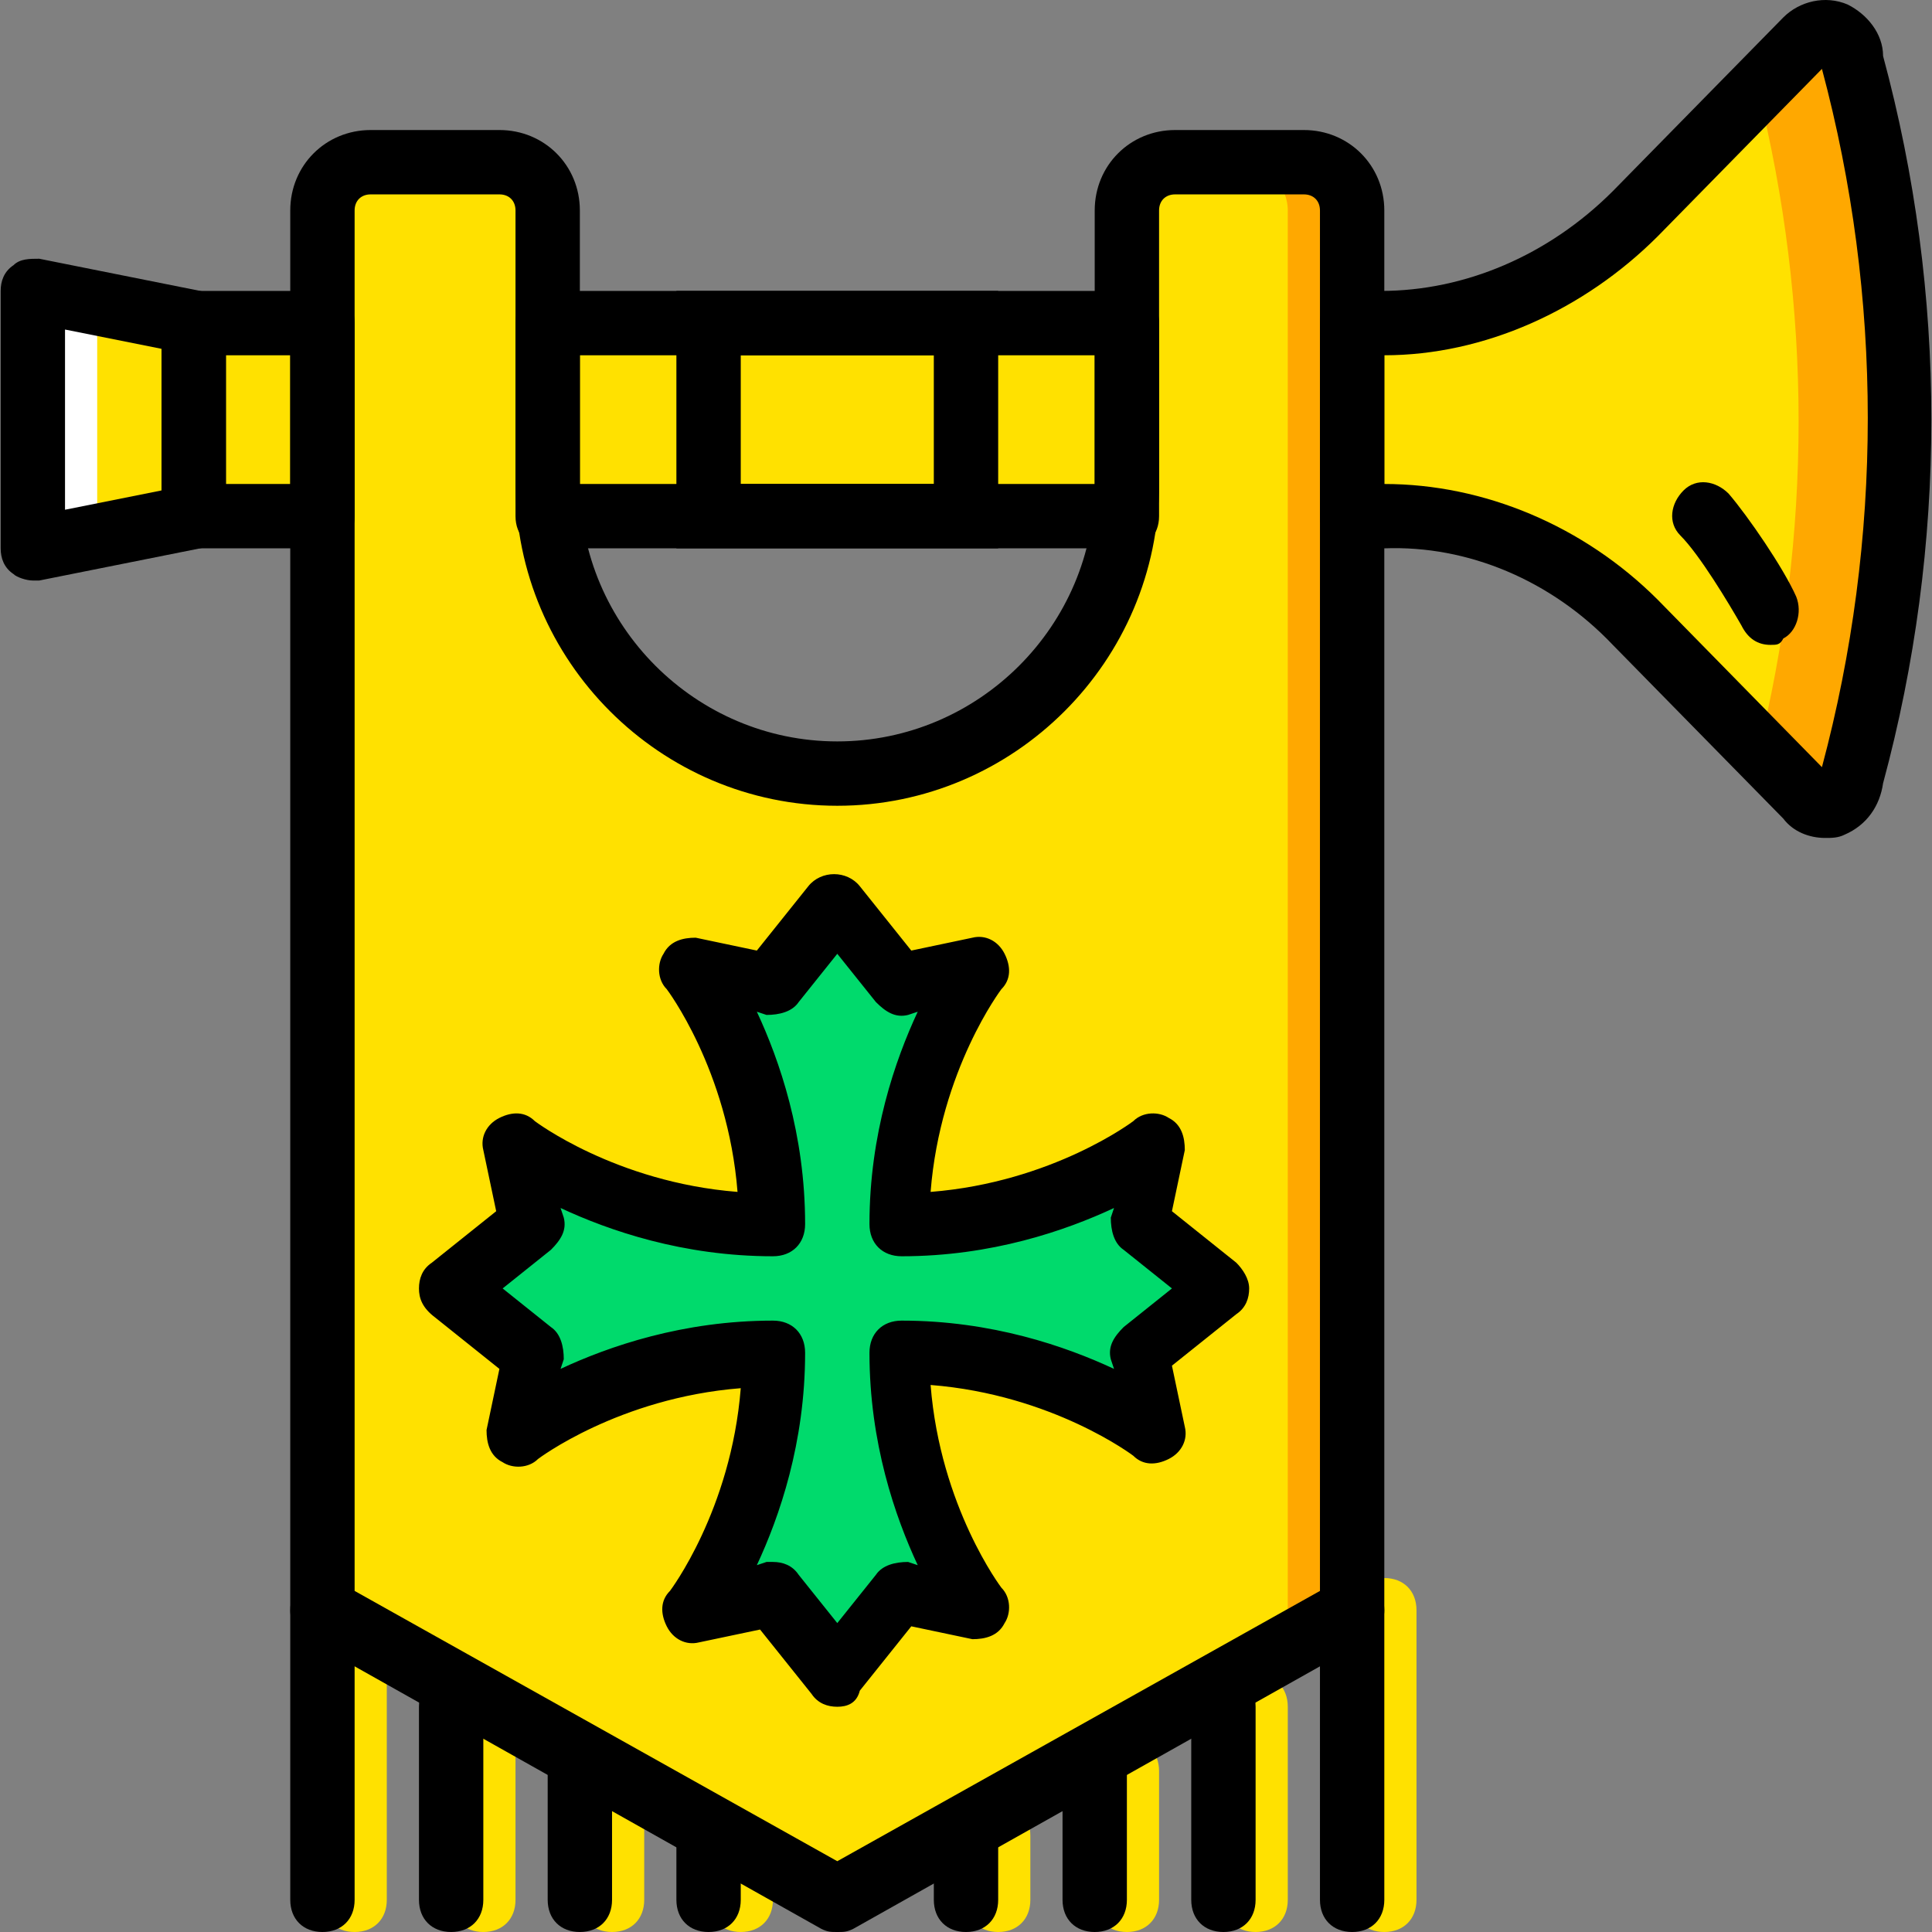 <?xml version="1.0" encoding="iso-8859-1"?>
<!-- Uploaded to: SVG Repo, www.svgrepo.com, Generator: SVG Repo Mixer Tools -->
<svg height="800px" width="800px" version="1.1" id="Layer_1" xmlns="http://www.w3.org/2000/svg" xmlns:xlink="http://www.w3.org/1999/xlink" 
	 viewBox="0 0 512.349 512.349" xml:space="preserve">
<rect x="0" y="0" width="512.349" height="512.349" fill="#808080" stroke="none"/>
<g transform="translate(1 1)">
	<g>
		<path style="fill:#FFE100;" d="M93.041,511.349c-5.12,0-8.533-3.413-8.533-8.533v-76.8c0-5.12,3.413-8.533,8.533-8.533
			c5.12,0,8.533,3.413,8.533,8.533v76.8C101.575,507.936,98.161,511.349,93.041,511.349z"/>
		<path style="fill:#FFE100;" d="M127.175,511.349c-5.12,0-8.533-3.413-8.533-8.533v-51.2c0-5.12,3.413-8.533,8.533-8.533
			c5.12,0,8.533,3.413,8.533,8.533v51.2C135.708,507.936,132.295,511.349,127.175,511.349z"/>
		<path style="fill:#FFE100;" d="M161.308,511.349c-5.12,0-8.533-3.413-8.533-8.533v-34.133c0-5.12,3.413-8.533,8.533-8.533
			c5.12,0,8.533,3.413,8.533,8.533v34.133C169.841,507.936,166.428,511.349,161.308,511.349z"/>
		<path style="fill:#FFE100;" d="M195.441,511.349c-5.12,0-8.533-3.413-8.533-8.533V485.75c0-5.12,3.413-8.533,8.533-8.533
			c5.12,0,8.533,3.413,8.533,8.533v17.067C203.975,507.936,200.561,511.349,195.441,511.349z"/>
		<path style="fill:#FFE100;" d="M366.108,511.349c-5.12,0-8.533-3.413-8.533-8.533v-76.8c0-5.12,3.413-8.533,8.533-8.533
			s8.533,3.413,8.533,8.533v76.8C374.641,507.936,371.228,511.349,366.108,511.349z"/>
		<path style="fill:#FFE100;" d="M331.975,511.349c-5.12,0-8.533-3.413-8.533-8.533v-51.2c0-5.12,3.413-8.533,8.533-8.533
			c5.12,0,8.533,3.413,8.533,8.533v51.2C340.508,507.936,337.095,511.349,331.975,511.349z"/>
		<path style="fill:#FFE100;" d="M297.841,511.349c-5.12,0-8.533-3.413-8.533-8.533v-34.133c0-5.12,3.413-8.533,8.533-8.533
			c5.12,0,8.533,3.413,8.533,8.533v34.133C306.375,507.936,302.961,511.349,297.841,511.349z"/>
		<path style="fill:#FFE100;" d="M263.708,511.349c-5.12,0-8.533-3.413-8.533-8.533V485.75c0-5.12,3.413-8.533,8.533-8.533
			c5.12,0,8.533,3.413,8.533,8.533v17.067C272.241,507.936,268.828,511.349,263.708,511.349z"/>
		<polygon style="fill:#FFE100;" points="7.708,144.416 50.375,135.883 50.375,84.683 7.708,76.149 		"/>
		<polygon style="fill:#FFE100;" points="24.775,144.416 67.441,135.883 67.441,84.683 24.775,76.149 		"/>
	</g>
	<polygon style="fill:#FFFFFF;" points="24.775,79.563 7.708,76.149 7.708,144.416 24.775,141.003 	"/>
	<g>
		<polygon style="fill:#FFE100;" points="186.908,135.883 255.175,135.883 255.175,84.683 186.908,84.683 		"/>
		<polygon style="fill:#FFE100;" points="144.241,135.883 297.841,135.883 297.841,84.683 144.241,84.683 		"/>
		<path style="fill:#FFE100;" d="M489.841,15.563L489.841,15.563c0-6.827-7.68-10.24-12.8-5.12l-45.227,46.08
			c-17.067,17.92-40.96,28.16-66.56,28.16h-7.68v51.2h7.68c24.747,0,49.493,10.24,67.413,28.16l45.227,46.08
			c4.267,5.12,12.8,1.707,12.8-5.12C506.908,142.709,506.908,77.856,489.841,15.563"/>
		<polygon style="fill:#FFE100;" points="50.375,135.883 84.508,135.883 84.508,84.683 50.375,84.683 		"/>
	</g>
	<path style="fill:#FFA800;" d="M489.841,15.563L489.841,15.563c0-6.827-7.68-10.24-12.8-5.12l-11.947,11.947
		c14.507,58.027,14.507,118.613,0,176.64l11.947,11.947c4.267,5.12,12.8,1.707,12.8-5.12
		C506.908,142.709,506.908,77.856,489.841,15.563"/>
	<path style="fill:#FFE100;" d="M221.041,502.816l-136.533-76.8v-371.2c0-6.827,5.973-12.8,12.8-12.8h34.133
		c6.827,0,12.8,5.973,12.8,12.8v72.533c0,42.667,34.133,76.8,76.8,76.8l0,0c42.667,0,76.8-34.133,76.8-76.8V54.816
		c0-6.827,5.973-12.8,12.8-12.8h34.133c6.827,0,12.8,5.973,12.8,12.8v371.2L221.041,502.816z"/>
	<path style="fill:#FFA800;" d="M344.775,42.016h-17.067c6.827,0,12.8,5.973,12.8,12.8v371.2l-128,71.68l8.533,5.12l136.533-76.8
		v-371.2C357.575,47.989,351.601,42.016,344.775,42.016"/>
	<path style="fill:#00DA6C;" d="M203.975,357.749c0,40.96-21.333,68.267-21.333,68.267l21.333-4.267l17.067,21.333l17.067-21.333
		l21.333,4.267c0,0-21.333-27.307-21.333-68.267c40.96,0,68.267,21.333,68.267,21.333l-4.267-21.333l21.333-17.067l-21.333-17.067
		l4.267-21.333c0,0-27.307,21.333-68.267,21.333c0-40.96,21.333-68.267,21.333-68.267l-21.333,4.267l-17.067-21.333l-17.067,21.333
		l-21.333-4.267c0,0,21.333,27.307,21.333,68.267c-40.96,0-68.267-21.333-68.267-21.333l4.267,21.333l-21.333,17.067l21.333,17.067
		l-4.267,21.333C135.708,379.083,163.015,357.749,203.975,357.749"/>
	<path d="M7.708,152.949c-1.707,0-4.267-0.853-5.12-1.707c-2.56-1.707-3.413-4.267-3.413-6.827V76.149
		c0-2.56,0.853-5.12,3.413-6.827c1.707-1.707,4.267-1.707,6.827-1.707l42.667,8.533c4.267,0.853,6.827,4.267,6.827,8.533v51.2
		c0,4.267-2.56,7.68-6.827,8.533l-42.667,8.533C8.561,152.949,8.561,152.949,7.708,152.949z M16.241,86.389v47.787l25.6-5.12V91.509
		L16.241,86.389z"/>
	<path d="M468.508,170.016c-3.413,0-5.973-1.707-7.68-5.12c-3.413-5.973-11.093-18.773-16.213-23.893
		c-3.413-3.413-2.56-8.533,0.853-11.947c3.413-3.413,8.533-2.56,11.947,0.853c5.12,5.973,14.507,19.627,17.92,27.307
		c1.707,4.267,0,9.387-3.413,11.093C471.068,170.016,470.215,170.016,468.508,170.016z"/>
	<path d="M263.708,144.416h-85.333V76.149h85.333V144.416z M195.441,127.349h51.2V93.216h-51.2V127.349z"/>
	<path d="M221.041,511.349c-1.707,0-2.56,0-4.267-0.853l-136.533-76.8c-2.56-1.707-4.267-4.267-4.267-7.68v-371.2
		c0-11.947,9.387-21.333,21.333-21.333h34.133c11.947,0,21.333,9.387,21.333,21.333v72.533c0,37.547,30.72,68.267,68.267,68.267
		s68.267-30.72,68.267-68.267V54.816c0-11.947,9.387-21.333,21.333-21.333h34.133c11.947,0,21.333,9.387,21.333,21.333v371.2
		c0,3.413-1.707,5.973-4.267,7.68l-136.533,76.8C223.601,511.349,222.748,511.349,221.041,511.349z M93.041,420.896l128,71.68
		l128-71.68V54.816c0-2.56-1.707-4.267-4.267-4.267h-34.133c-2.56,0-4.267,1.707-4.267,4.267v72.533
		c0,46.933-38.4,85.333-85.333,85.333s-85.333-38.4-85.333-85.333V54.816c0-2.56-1.707-4.267-4.267-4.267H97.308
		c-2.56,0-4.267,1.707-4.267,4.267V420.896z"/>
	<path d="M297.841,144.416h-153.6c-5.12,0-8.533-3.413-8.533-8.533v-51.2c0-5.12,3.413-8.533,8.533-8.533h153.6
		c5.12,0,8.533,3.413,8.533,8.533v51.2C306.375,141.003,302.961,144.416,297.841,144.416z M152.775,127.349h136.533V93.216H152.775
		V127.349z"/>
	<path d="M483.015,221.216c-4.267,0-8.533-1.707-11.093-5.12l-45.227-46.08c-16.213-17.067-38.4-26.453-60.587-25.6h-8.533
		c-5.12,0-8.533-3.413-8.533-8.533v-51.2c0-5.12,3.413-8.533,8.533-8.533h7.68c22.187,0,44.373-9.387,61.44-26.453l45.227-46.08
		c4.267-4.267,11.093-5.973,17.067-3.413c5.12,2.56,9.387,7.68,9.387,13.653c17.067,63.147,17.067,129.707,0,192.853
		c-0.853,5.973-4.267,11.093-10.24,13.653C486.428,221.216,484.721,221.216,483.015,221.216z M366.108,127.349
		c26.453,0,52.907,11.093,72.533,30.72l43.52,44.373c16.213-60.587,16.213-124.587,0-185.173l-43.52,44.373
		c-19.627,19.627-46.08,31.573-72.533,31.573V127.349z M498.375,15.563L498.375,15.563L498.375,15.563z"/>
	<path d="M84.508,144.416H50.375c-5.12,0-8.533-3.413-8.533-8.533v-51.2c0-5.12,3.413-8.533,8.533-8.533h34.133
		c5.12,0,8.533,3.413,8.533,8.533v51.2C93.041,141.003,89.628,144.416,84.508,144.416z M58.908,127.349h17.067V93.216H58.908
		V127.349z"/>
	<path d="M221.041,451.616c-2.56,0-5.12-0.853-6.827-3.413l-13.653-17.067l-16.213,3.413c-3.413,0.853-6.827-0.853-8.533-4.267
		c-1.707-3.413-1.707-6.827,0.853-9.387c0,0,16.213-21.333,18.773-53.76c-32.427,2.56-53.76,18.773-53.76,18.773
		c-2.56,2.56-6.827,2.56-9.387,0.853c-3.413-1.707-4.267-5.12-4.267-8.533l3.413-16.213l-17.067-13.653
		c-3.413-2.56-4.267-5.12-4.267-7.68s0.853-5.12,3.413-6.827l17.067-13.653l-3.413-16.213c-0.853-3.413,0.853-6.827,4.267-8.533
		c3.413-1.707,6.827-1.707,9.387,0.853c0,0,21.333,16.213,53.76,18.773c-2.56-32.427-18.773-53.76-18.773-53.76
		c-2.56-2.56-2.56-6.827-0.853-9.387c1.707-3.413,5.12-4.267,8.533-4.267l16.213,3.413l13.653-17.067
		c3.413-4.267,10.24-4.267,13.653,0l13.653,17.067l16.213-3.413c3.413-0.853,6.827,0.853,8.533,4.267s1.707,6.827-0.853,9.387
		c0,0-16.213,21.333-18.773,53.76c32.427-2.56,53.76-18.773,53.76-18.773c2.56-2.56,6.827-2.56,9.387-0.853
		c3.413,1.707,4.267,5.12,4.267,8.533l-3.413,16.213l17.067,13.653c1.707,1.707,3.413,4.267,3.413,6.827s-0.853,5.12-3.413,6.827
		l-17.067,13.653l3.413,16.213c0.853,3.413-0.853,6.827-4.267,8.533c-3.413,1.707-6.827,1.707-9.387-0.853
		c0,0-21.333-16.213-53.76-18.773c2.56,32.427,18.773,53.76,18.773,53.76c2.56,2.56,2.56,6.827,0.853,9.387
		c-1.707,3.413-5.12,4.267-8.533,4.267l-16.213-3.413l-13.653,17.067C226.161,450.763,223.601,451.616,221.041,451.616z
		 M203.975,413.216c2.56,0,5.12,0.853,6.827,3.413l10.24,12.8l10.24-12.8c1.707-2.56,5.12-3.413,8.533-3.413l2.56,0.853
		c-5.973-12.8-12.8-32.427-12.8-56.32c0-5.12,3.413-8.533,8.533-8.533c23.893,0,43.52,6.827,56.32,12.8l-0.853-2.56
		c-0.853-3.413,0.853-5.973,3.413-8.533l12.8-10.24l-12.8-10.24c-2.56-1.707-3.413-5.12-3.413-8.533l0.853-2.56
		c-12.8,5.973-32.427,12.8-56.32,12.8c-5.12,0-8.533-3.413-8.533-8.533c0-23.893,6.827-43.52,12.8-56.32l-2.56,0.853
		c-3.413,0.853-5.973-0.853-8.533-3.413l-10.24-12.8l-10.24,12.8c-1.707,2.56-5.12,3.413-8.533,3.413l-2.56-0.853
		c5.973,12.8,12.8,32.427,12.8,56.32c0,5.12-3.413,8.533-8.533,8.533c-23.893,0-43.52-6.827-56.32-12.8l0.853,2.56
		c0.853,3.413-0.853,5.973-3.413,8.533l-12.8,10.24l12.8,10.24c2.56,1.707,3.413,5.12,3.413,8.533l-0.853,2.56
		c12.8-5.973,32.427-12.8,56.32-12.8c5.12,0,8.533,3.413,8.533,8.533c0,23.893-6.827,43.52-12.8,56.32l2.56-0.853
		C203.121,413.216,203.121,413.216,203.975,413.216z"/>
	<path d="M84.508,511.349c-5.12,0-8.533-3.413-8.533-8.533v-76.8c0-5.12,3.413-8.533,8.533-8.533s8.533,3.413,8.533,8.533v76.8
		C93.041,507.936,89.628,511.349,84.508,511.349z"/>
	<path d="M118.641,511.349c-5.12,0-8.533-3.413-8.533-8.533v-51.2c0-5.12,3.413-8.533,8.533-8.533s8.533,3.413,8.533,8.533v51.2
		C127.175,507.936,123.761,511.349,118.641,511.349z"/>
	<path d="M152.775,511.349c-5.12,0-8.533-3.413-8.533-8.533v-34.133c0-5.12,3.413-8.533,8.533-8.533c5.12,0,8.533,3.413,8.533,8.533
		v34.133C161.308,507.936,157.895,511.349,152.775,511.349z"/>
	<path d="M186.908,511.349c-5.12,0-8.533-3.413-8.533-8.533V485.75c0-5.12,3.413-8.533,8.533-8.533c5.12,0,8.533,3.413,8.533,8.533
		v17.067C195.441,507.936,192.028,511.349,186.908,511.349z"/>
	<path d="M357.575,511.349c-5.12,0-8.533-3.413-8.533-8.533v-76.8c0-5.12,3.413-8.533,8.533-8.533c5.12,0,8.533,3.413,8.533,8.533
		v76.8C366.108,507.936,362.695,511.349,357.575,511.349z"/>
	<path d="M323.441,511.349c-5.12,0-8.533-3.413-8.533-8.533v-51.2c0-5.12,3.413-8.533,8.533-8.533c5.12,0,8.533,3.413,8.533,8.533
		v51.2C331.975,507.936,328.561,511.349,323.441,511.349z"/>
	<path d="M289.308,511.349c-5.12,0-8.533-3.413-8.533-8.533v-34.133c0-5.12,3.413-8.533,8.533-8.533c5.12,0,8.533,3.413,8.533,8.533
		v34.133C297.841,507.936,294.428,511.349,289.308,511.349z"/>
	<path d="M255.175,511.349c-5.12,0-8.533-3.413-8.533-8.533V485.75c0-5.12,3.413-8.533,8.533-8.533s8.533,3.413,8.533,8.533v17.067
		C263.708,507.936,260.295,511.349,255.175,511.349z"/>
</g>
</svg>